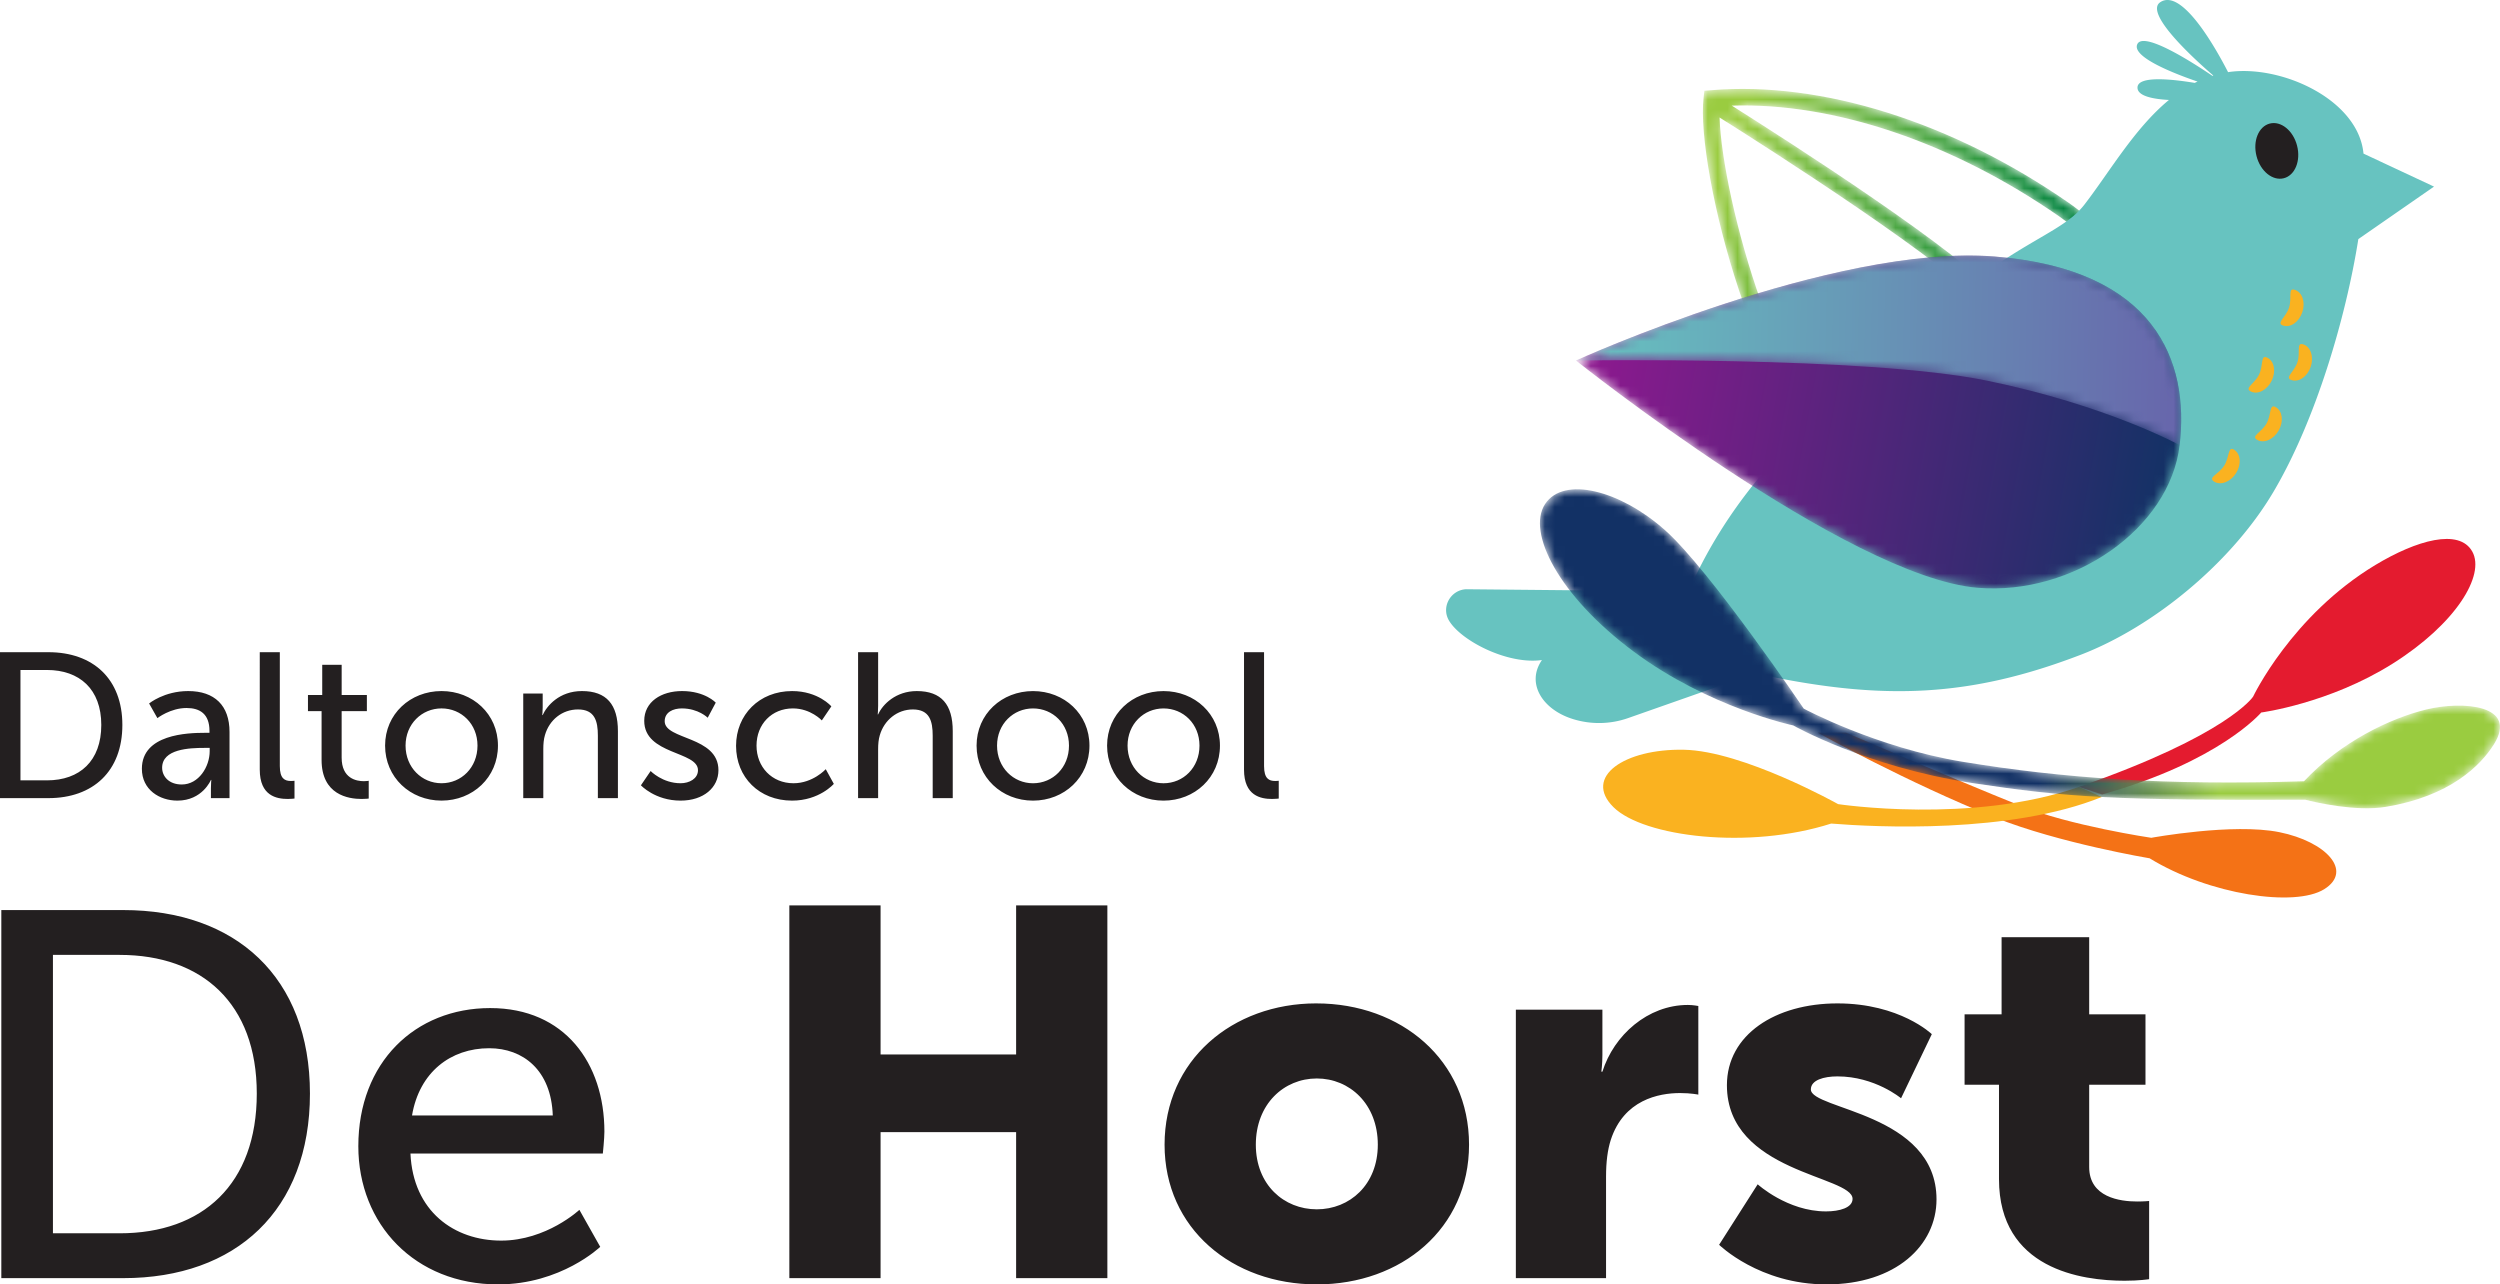 <svg xmlns="http://www.w3.org/2000/svg" xmlns:xlink="http://www.w3.org/1999/xlink" viewBox="0 0 253.037 130"><defs><linearGradient x1="-8.253%" y1="68.913%" x2="101.9%" y2="33.123%" id="c"><stop stop-color="#9ACC40" offset="0%"/><stop stop-color="#9ACC40" offset="5.315%"/><stop stop-color="#9ACC40" offset="7.972%"/><stop stop-color="#02843F" offset="67.387%"/><stop stop-color="#02843F" offset="100%"/></linearGradient><linearGradient x1=".537%" y1="57.128%" x2="99.385%" y2="46.731%" id="f"><stop stop-color="#8D198F" offset="0%"/><stop stop-color="#8D198F" offset=".134%"/><stop stop-color="#123265" offset="99.722%"/><stop stop-color="#123265" offset="100%"/></linearGradient><linearGradient x1=".077%" y1="50.567%" x2="100.248%" y2="49.879%" id="i"><stop stop-color="#67C3C0" offset="0%"/><stop stop-color="#6764AB" offset="100%"/></linearGradient><linearGradient x1="0%" y1="50%" x2="99.999%" y2="50%" id="l"><stop stop-color="#123165" offset="0%"/><stop stop-color="#123165" offset="51.612%"/><stop stop-color="#9ACC40" offset="69.937%"/><stop stop-color="#9ACC40" offset="84.283%"/><stop stop-color="#9ACC40" offset="100%"/></linearGradient><path d="M2.925 43.882c5.36-3.376 23.556-15.002 27.362-19.705 3.371-4.166 8.132-10.708 11.46-20.246 5.523 10.04 3.151 22.624-5.696 28.75-10.786 7.472-22.749 11.526-33.126 11.201ZM41.268 0l-.538 1.684c-3.21 10.106-7.963 16.766-11.745 21.44-3.682 4.55-22.52 16.55-27.299 19.557.295-8.445 6.324-29.902 13.472-33.564 8.414-4.317 21.947-8 25.116-7.326l.343-1.64C36.74-.652 22.783 3.323 14.393 7.627 5.76 12.05-.763 37.477.072 44.705l.079.682.684.055c11.197.936 24.385-3.22 36.17-11.384C47.047 27.104 49.391 12.49 42.23 1.482L41.268 0Z" id="a"/><path d="M0 23.068s26.027 11.804 42.337 10.53C58.648 32.321 62.11 22.97 61.103 14.501 60.097 6.033 50.273-.739 40.663.065 27.49 1.165 0 23.068 0 23.068Z" id="d"/><path d="M61.103 0c1.007 8.468-2.455 17.82-18.766 19.095C26.027 20.37 0 8.565 0 8.565s29.332.475 41.551-2.027C53.771 4.036 61.103 0 61.103 0Z" id="g"/><path d="M89.682 9.99c-3.594-.88-8.593-3.248-12.349-7.255-14.086-.44-24.432.308-34.55 1.972-8.748 1.44-16.08 5.379-16.08 5.379S17.21 24.107 12.657 28.152C8.104 32.198 2.407 33.655.524 30.797-1.363 27.94 1.896 21.5 9.515 15.84c7.623-5.661 16.123-7.455 16.123-7.455s7.383-4.196 18.12-5.83C53.407 1.09 58.271.795 77.467.865c1.102-.281 5.14-1.22 8.153-.72 6.491 1.078 9.593 4.17 10.95 6.353 2.447 3.939-3.113 4.416-6.89 3.493Z" id="j"/></defs><g fill="none" fill-rule="evenodd"><g transform="matrix(1 0 0 -1 172.357 54.573)"><mask id="b" fill="#fff"><use xlink:href="#a"/></mask><g mask="url(#b)" fill="url(#c)" fill-rule="nonzero"><path d="M2.925 43.882c5.36-3.376 23.556-15.002 27.362-19.705 3.371-4.166 8.132-10.708 11.46-20.246 5.523 10.04 3.151 22.624-5.696 28.75-10.786 7.472-22.749 11.526-33.126 11.201ZM41.268 0l-.538 1.684c-3.21 10.106-7.963 16.766-11.745 21.44-3.682 4.55-22.52 16.55-27.299 19.557.295-8.445 6.324-29.902 13.472-33.564 8.414-4.317 21.947-8 25.116-7.326l.343-1.64C36.74-.652 22.783 3.323 14.393 7.627 5.76 12.05-.763 37.477.072 44.705l.079.682.684.055c11.197.936 24.385-3.22 36.17-11.384C47.047 27.104 49.391 12.49 42.23 1.482L41.268 0"/></g></g><path d="m246.358 18.887-7.136-3.339a8.155 8.155 0 0 0-.059-.435c-.86-5.19-8.331-8.548-13.541-7.827-.036.005-.07.015-.105.021-1.296-2.52-4.697-8.55-6.872-7.079-1.664 1.127 3.542 5.837 5.375 7.418-.031.01-.06.021-.092.03-1.907-1.294-7.025-4.6-7.611-3.18-.536 1.297 3.812 2.977 6.108 3.762-.096.045-.194.084-.289.132-2.202-.366-5.83-.778-5.79.498.025.832 1.539 1.14 3.182 1.23-3.498 2.886-6.024 7.316-8.551 10.587-2.49 3.225-7.47 3.715-16.86 12.533-6.02 5.653-16.382 12.308-22.558 25.185l-10.945 1.335-12.236-.119c-1.562.09-2.516 1.795-1.731 3.15 1.174 2.029 5.91 4.508 9.421 4.017-1.624 2.335.028 5.026 3.173 5.985a8.886 8.886 0 0 0 5.541-.108l9.984-3.508s1.411-1.319 3.902-.802c11.996 2.488 20.671 2.221 31.911-2.092 7.444-2.857 15.309-9.369 19.522-16.49 4.3-7.261 7.35-17.704 8.598-25.592l7.66-5.312" fill="#67C3C0" fill-rule="nonzero"/><path d="M4.748 78.984c3.328 0 5.504-1.967 5.504-5.608 0-3.62-2.198-5.564-5.504-5.564H2.071v11.172h2.677ZM0 66.012h4.896c4.519 0 7.489 2.7 7.489 7.364 0 4.688-2.97 7.407-7.489 7.407H0v-14.77m18.398 13.389c1.716 0 2.825-1.8 2.825-3.369v-.335h-.524c-1.527 0-4.289.105-4.289 2.01 0 .856.67 1.694 1.988 1.694Zm2.343-5.23h.461v-.189c0-1.737-.984-2.322-2.322-2.322-1.632 0-2.95 1.024-2.95 1.024l-.838-1.484s1.528-1.255 3.954-1.255c2.678 0 4.185 1.463 4.185 4.141v6.696h-1.883v-1.004c0-.483.042-.839.042-.839h-.042s-.857 2.094-3.39 2.094c-1.82 0-3.598-1.11-3.598-3.222 0-3.493 4.603-3.64 6.381-3.64m5.551-8.16h2.03V77.54c0 1.276.502 1.507 1.13 1.507.188 0 .356-.023.356-.023v1.8s-.314.042-.67.042c-1.151 0-2.846-.315-2.846-2.97V66.012m6.258 5.962h-1.38v-1.632h1.444V67.29h1.967v3.053h2.552v1.632H34.58v4.708c0 2.114 1.485 2.385 2.26 2.385.292 0 .48-.043.48-.043v1.8s-.292.042-.712.042c-1.359 0-4.059-.419-4.059-3.954v-4.938m12.14 7.301c2.01 0 3.641-1.59 3.641-3.809 0-2.195-1.632-3.765-3.641-3.765-1.987 0-3.64 1.57-3.64 3.765 0 2.219 1.653 3.809 3.64 3.809Zm0-9.33c3.16 0 5.712 2.322 5.712 5.521 0 3.224-2.552 5.567-5.712 5.567-3.159 0-5.712-2.343-5.712-5.567 0-3.2 2.553-5.521 5.712-5.521m8.271.249h1.968v1.403c0 .419-.043.774-.043.774h.043c.417-.922 1.673-2.426 3.974-2.426 2.49 0 3.64 1.36 3.64 4.058v6.779h-2.029v-6.32c0-1.484-.314-2.657-2.009-2.657-1.61 0-2.908 1.067-3.347 2.596-.126.417-.167.9-.167 1.421v4.96h-2.03V70.195m12.894 7.845s1.193 1.236 3.034 1.236c.88 0 1.758-.46 1.758-1.319 0-1.944-5.44-1.548-5.44-5 0-1.924 1.715-3.011 3.83-3.011 2.322 0 3.409 1.171 3.409 1.171l-.815 1.528s-.941-.943-2.616-.943c-.878 0-1.737.376-1.737 1.298 0 1.903 5.44 1.485 5.44 4.957 0 1.758-1.507 3.077-3.829 3.077-2.594 0-4.017-1.55-4.017-1.55l.983-1.443m14.316-8.095c2.657 0 3.976 1.548 3.976 1.548l-.964 1.422s-1.129-1.214-2.928-1.214c-2.134 0-3.682 1.59-3.682 3.765 0 2.158 1.548 3.809 3.745 3.809 1.966 0 3.263-1.423 3.263-1.423l.816 1.486s-1.464 1.695-4.225 1.695c-3.327 0-5.67-2.365-5.67-5.544 0-3.138 2.343-5.544 5.67-5.544m6.68-3.934h2.03v5.418c0 .502-.043.879-.043.879h.042c.46-1.024 1.8-2.363 3.913-2.363 2.49 0 3.64 1.36 3.64 4.058v6.779h-2.03v-6.32c0-1.484-.313-2.657-2.008-2.657-1.59 0-2.908 1.09-3.347 2.616-.126.417-.168.9-.168 1.401v4.96h-2.029v-14.77m17.706 13.263c2.01 0 3.641-1.59 3.641-3.809 0-2.195-1.632-3.765-3.641-3.765-1.987 0-3.64 1.57-3.64 3.765 0 2.219 1.653 3.809 3.64 3.809Zm0-9.33c3.16 0 5.713 2.322 5.713 5.521 0 3.224-2.553 5.567-5.713 5.567-3.159 0-5.712-2.343-5.712-5.567 0-3.2 2.553-5.521 5.712-5.521m13.209 9.33c2.01 0 3.641-1.59 3.641-3.809 0-2.195-1.632-3.765-3.64-3.765-1.988 0-3.64 1.57-3.64 3.765 0 2.219 1.652 3.809 3.64 3.809Zm0-9.33c3.16 0 5.712 2.322 5.712 5.521 0 3.224-2.552 5.567-5.712 5.567-3.16 0-5.711-2.343-5.711-5.567 0-3.2 2.552-5.521 5.711-5.521m8.147-3.934h2.029V77.54c0 1.276.503 1.507 1.13 1.507.188 0 .356-.023.356-.023v1.8s-.314.042-.67.042c-1.15 0-2.845-.315-2.845-2.97V66.012M12.112 124.828c8.39 0 13.878-4.96 13.878-14.142 0-9.127-5.54-14.036-13.878-14.036H5.358v28.178h6.754ZM.134 92.112h12.347c11.397 0 18.89 6.807 18.89 18.574 0 11.82-7.493 18.68-18.89 18.68H.134V92.112m55.816 20.79c-.158-4.59-3.008-6.806-6.437-6.806-3.906 0-7.071 2.427-7.81 6.806H55.95Zm-6.332-10.87c7.545 0 11.556 5.593 11.556 12.507 0 .685-.158 2.216-.158 2.216H41.544c.264 5.857 4.434 8.813 9.182 8.813 4.59 0 7.916-3.114 7.916-3.114l2.11 3.745S56.794 130 50.41 130c-8.39 0-14.142-6.069-14.142-13.985 0-8.494 5.751-13.983 13.35-13.983m30.275-10.395h9.234v15.091h13.719V91.637h9.236v37.729h-9.236V114.59H89.127v14.776h-9.234V91.637m53.388 30.764c3.324 0 6.174-2.48 6.174-6.543 0-4.116-2.85-6.701-6.174-6.701-3.325 0-6.173 2.585-6.173 6.7 0 4.065 2.848 6.544 6.173 6.544Zm-.053-20.842c8.601 0 15.461 5.75 15.461 14.299 0 8.496-6.86 14.142-15.408 14.142-8.548 0-15.409-5.646-15.409-14.142 0-8.55 6.86-14.3 15.356-14.3m20.199.634h8.76v4.59c0 .896-.106 1.688-.106 1.688h.106c1.16-3.694 4.59-6.754 8.653-6.754.529 0 1.056.106 1.056.106v8.97s-.739-.158-1.847-.158c-2.163 0-5.7.686-7.018 4.75-.317 1.001-.475 2.216-.475 3.693v10.29h-9.129v-27.175m24.476 17.677s3.008 2.743 6.913 2.743c1.371 0 2.691-.37 2.691-1.267 0-2.374-12.718-2.637-12.718-11.504 0-5.116 4.908-8.282 11.188-8.282 6.333 0 9.551 3.113 9.551 3.113l-3.114 6.49s-2.638-2.215-6.437-2.215c-1.372 0-2.692.367-2.692 1.318 0 2.058 12.718 2.373 12.718 11.133 0 4.644-4.116 8.602-11.134 8.602-6.807 0-10.87-4.01-10.87-4.01l3.904-6.121m24.424-10.079h-3.483v-7.123h3.746v-7.81h8.866v7.81h5.698v7.124h-5.698v8.336c0 3.06 3.113 3.483 4.855 3.483.739 0 1.212-.053 1.212-.053v7.916s-1 .157-2.479.157c-4.327 0-12.717-1.162-12.717-10.289v-9.55" fill="#231F20" fill-rule="nonzero"/><path d="M204.378 81.512c5.146 2.074 13.364 3.286 13.364 3.286s8.282-1.523 12.977-.567c4.697.955 7.488 3.916 4.53 5.767-2.958 1.851-11.637.58-17.676-3.125 0 0-9.157-1.533-15.62-4.115-8.88-3.549-17.971-8.6-17.971-8.6h2.867s10.809 4.646 17.529 7.354" fill="#F47216" fill-rule="nonzero"/><g transform="matrix(1 0 0 -1 159.509 59.558)"><mask id="e" fill="#fff"><use xlink:href="#d"/></mask><g mask="url(#e)" fill="url(#f)" fill-rule="nonzero"><path d="M0 23.068s26.027 11.804 42.337 10.53C58.648 32.321 62.11 22.97 61.103 14.501 60.097 6.033 50.273-.739 40.663.065 27.49 1.165 0 23.068 0 23.068"/></g></g><g transform="matrix(1 0 0 -1 159.509 45.056)"><mask id="h" fill="#fff"><use xlink:href="#g"/></mask><g mask="url(#h)" fill="url(#i)" fill-rule="nonzero"><path d="M61.103 0c1.007 8.468-2.455 17.82-18.766 19.095C26.027 20.37 0 8.565 0 8.565s29.332.475 41.551-2.027C53.771 4.036 61.103 0 61.103 0"/></g></g><path d="M210.43 79.643c15.095-5.25 17.616-9.13 17.616-9.13s3.898-8.214 12.37-13.324c4.163-2.512 8.496-3.747 9.819-1.357 1.323 2.39-1.666 7.314-8.078 11.347-6.416 4.035-13.29 4.937-13.29 4.937s-4.198 4.971-16.098 8.292l-2.338-.765" fill="#E41B2F" fill-rule="nonzero"/><path d="m212.731 80.669-2.3-1.026c-10.87 3.8-24.388 1.746-24.388 1.746s-9.615-5.39-15.618-5.504c-6.002-.113-10.223 2.745-7.113 5.816 3.045 3.006 13.709 4.326 22.028 1.656 4.506.362 18.11 1.061 27.391-2.688" fill="#FAB220" fill-rule="nonzero"/><g transform="matrix(1 0 0 -1 155.864 81.81)"><mask id="k" fill="#fff"><use xlink:href="#j"/></mask><g mask="url(#k)" fill="url(#l)" fill-rule="nonzero"><path d="M89.682 9.99c-3.594-.88-8.593-3.248-12.349-7.255-14.086-.44-24.432.308-34.55 1.972-8.748 1.44-16.08 5.379-16.08 5.379S17.21 24.107 12.657 28.152C8.104 32.198 2.407 33.655.524 30.797-1.363 27.94 1.896 21.5 9.515 15.84c7.623-5.661 16.123-7.455 16.123-7.455s7.383-4.196 18.12-5.83C53.407 1.09 58.271.795 77.467.865c1.102-.281 5.14-1.22 8.153-.72 6.491 1.078 9.593 4.17 10.95 6.353 2.447 3.939-3.113 4.416-6.89 3.493"/></g></g><path d="M232.498 14.747c.394 1.528-.21 3.003-1.342 3.293-1.134.291-2.371-.712-2.763-2.241-.393-1.528.21-3.003 1.344-3.294 1.133-.29 2.37.713 2.761 2.242" fill="#231F20" fill-rule="nonzero"/><path d="M233.032 31.587c-.329 1-1.2 1.611-1.945 1.366-.745-.245.266-.81.595-1.809.326-.998-.153-2.053.592-1.809.748.246 1.087 1.254.758 2.252m.852 5.52c-.327.999-1.197 1.61-1.945 1.365-.745-.245.266-.81.595-1.809.328-.998-.153-2.053.594-1.808.746.245 1.085 1.253.756 2.252m-3.954 1.425c-.459.946-1.403 1.437-2.108 1.095-.708-.343.37-.768.829-1.714.456-.947.121-2.056.827-1.714.707.342.91 1.386.452 2.333m.711 5.035c-.519.915-1.492 1.343-2.174.956-.685-.387.418-.741.937-1.656.517-.915.254-2.044.938-1.657.683.387.817 1.442.3 2.357m-4.323 4.328c-.563.888-1.558 1.265-2.221.845-.664-.421.456-.72 1.021-1.607.563-.888.356-2.028 1.02-1.607.663.422.743 1.482.18 2.37" fill="#FAB220" fill-rule="nonzero"/></g></svg>